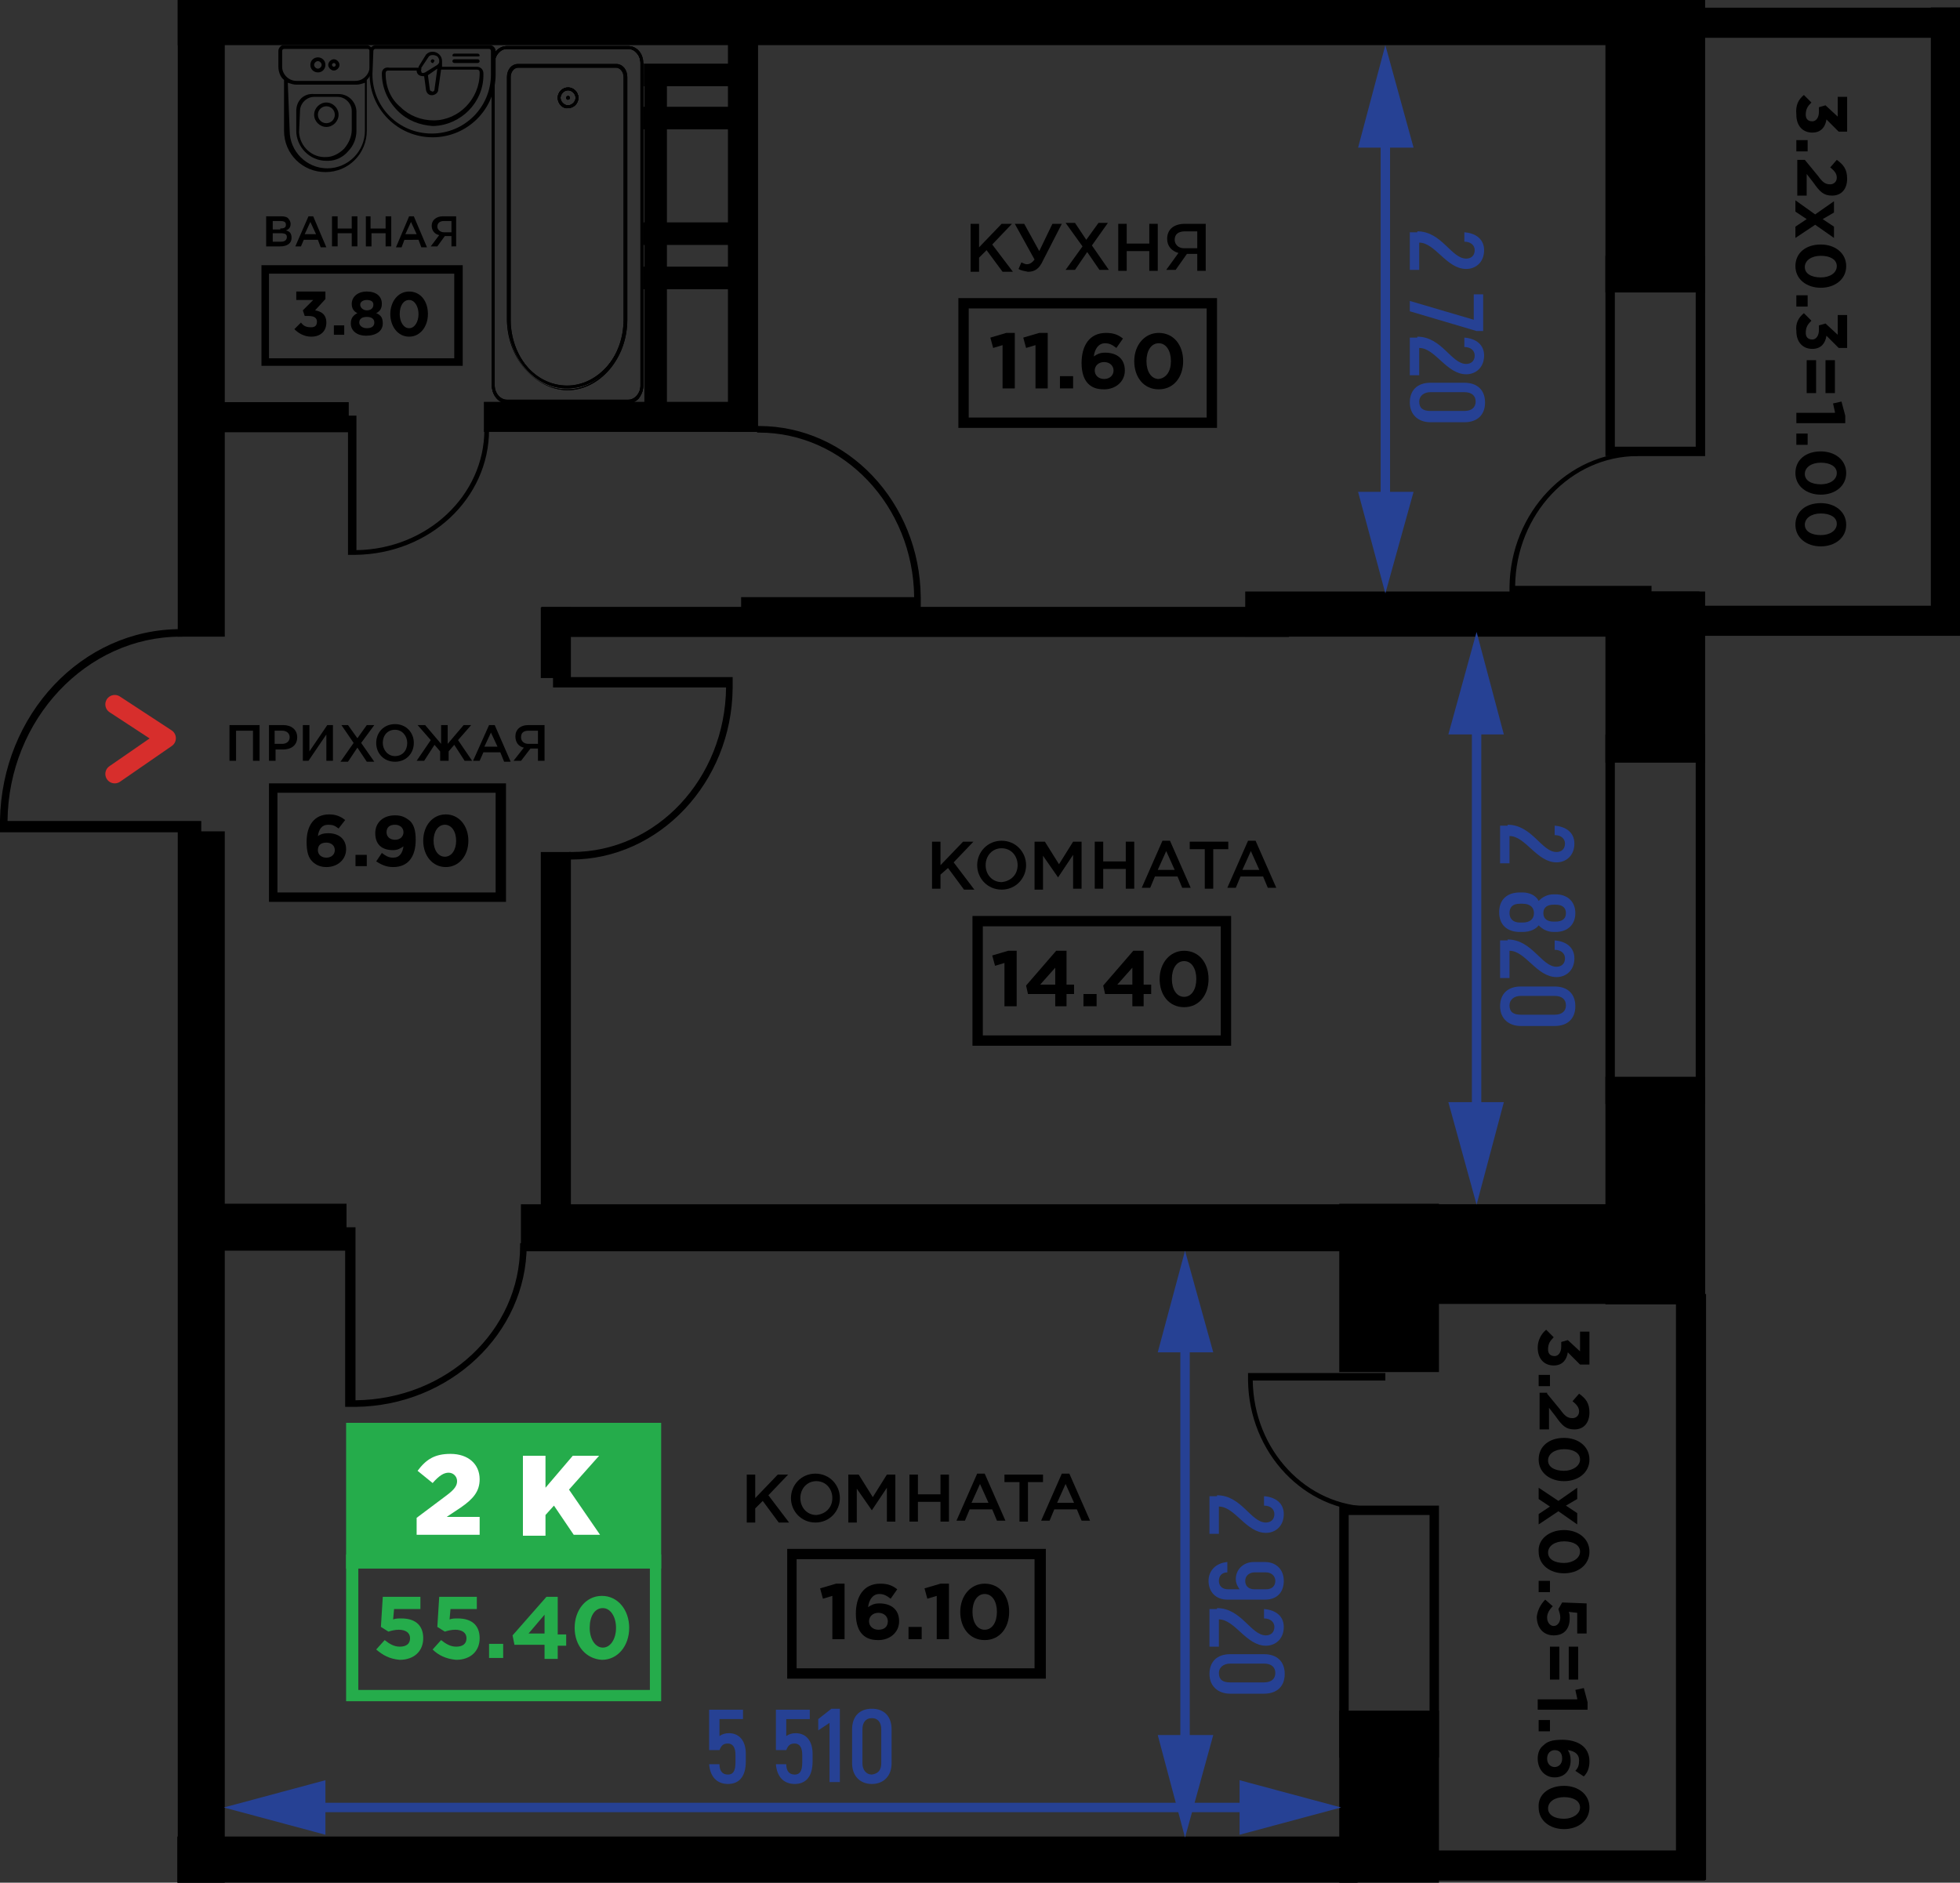 <?xml version="1.0" encoding="utf-8"?>
<!-- Generator: Adobe Illustrator 22.1.0, SVG Export Plug-In . SVG Version: 6.00 Build 0)  -->
<svg version="1.1" id="Слой_1" xmlns="http://www.w3.org/2000/svg" xmlns:xlink="http://www.w3.org/1999/xlink" x="0px" y="0px"
	 viewBox="0 0 208.4 200.2" style="enable-background:new 0 0 208.4 200.2;" xml:space="preserve">
<rect x="0" y="0" width="208.4" height="200.2" fill="#333333" stroke="none"/>
<style type="text/css">
	.st0{stroke:#000000;stroke-miterlimit:10;}
	.st1{fill:none;stroke:#000000;stroke-miterlimit:10;}
	.st2{fill:#25AC4B;}
	.st3{fill:#FFFFFF;}
	.st4{fill:none;stroke:#D72E2C;stroke-width:2;stroke-linecap:round;stroke-linejoin:round;stroke-miterlimit:10;}
	.st5{fill:none;stroke:#264194;stroke-miterlimit:10;}
	.st6{fill:#264194;}
</style>
<g>
	<rect x="142.9" y="182.4" class="st0" width="9.6" height="17.3"/>
	<rect x="142.9" y="128.5" class="st0" width="9.6" height="16.9"/>
	<rect x="171.2" y="115" class="st0" width="9.6" height="23.2"/>
	<rect x="171.2" y="63.4" class="st0" width="9.6" height="17.2"/>
	<rect x="132.9" y="63.4" class="st0" width="47.3" height="3.8"/>
	<rect x="19.4" y="0.5" class="st0" width="160.7" height="3.8"/>
	<rect x="171.2" y="0.5" class="st0" width="9.6" height="30.1"/>
	<rect x="171.2" y="78.6" class="st1" width="9.6" height="38.3"/>
	<rect x="171.2" y="27.7" class="st1" width="9.6" height="20.3"/>
	
		<rect x="157.1" y="114.4" transform="matrix(6.123234e-17 -1 1 6.123234e-17 28.573 295.253)" class="st0" width="9.6" height="37.8"/>
	<rect x="142.9" y="160.6" class="st1" width="9.6" height="25.8"/>
	<rect x="19.4" y="88.9" class="st0" width="4" height="110.8"/>
	<rect x="19.4" y="0.5" class="st0" width="4" height="66.7"/>
	
		<rect x="26.2" y="122.4" transform="matrix(-1.836970e-16 1 -1 -1.836970e-16 158.745 102.294)" class="st0" width="4" height="16.2"/>
	
		<rect x="97.9" y="86.5" transform="matrix(-1.836970e-16 1 -1 -1.836970e-16 230.385 30.655)" class="st0" width="4" height="88"/>
	
		<rect x="79.7" y="135.5" transform="matrix(-1.836970e-16 1 -1 -1.836970e-16 279.352 116.088)" class="st0" width="4" height="124.5"/>
	
		<rect x="165.1" y="183.7" transform="matrix(-1.836970e-16 1 -1 -1.836970e-16 364.49 32.167)" class="st0" width="2.2" height="29.4"/>
	<rect x="178.7" y="138.1" class="st0" width="2.2" height="61.3"/>
	<rect x="58" y="91.1" class="st0" width="2.2" height="39.4"/>
	<rect x="58" y="65.1" class="st0" width="2.2" height="6.5"/>
	
		<rect x="96.2" y="26.9" transform="matrix(6.123234e-17 -1 1 6.123234e-17 31.152 163.432)" class="st0" width="2.2" height="78.5"/>
	
		<rect x="65" y="30.3" transform="matrix(4.463280e-11 -1 1 4.463280e-11 21.648 110.428)" class="st0" width="2.2" height="28.1"/>
	<rect x="77.9" y="3.1" class="st0" width="2.2" height="42.3"/>
	
		<rect x="190.6" y="-13.8" transform="matrix(-3.200125e-11 1 -1 -3.200125e-11 194.124 -189.284)" class="st0" width="2.2" height="32.4"/>
	<rect x="205.8" y="1.3" class="st0" width="2.2" height="65.2"/>
	
		<rect x="190.6" y="49.8" transform="matrix(-3.200125e-11 1 -1 -3.200125e-11 257.719 -125.689)" class="st0" width="2.2" height="32.4"/>
	
		<rect x="27.1" y="36" transform="matrix(4.463280e-11 -1 1 4.463280e-11 -16.218 72.562)" class="st0" width="2.2" height="16.8"/>
	
		<rect x="73.4" y="2.8" transform="matrix(-4.421371e-11 1 -1 -4.421371e-11 82.056 -66.129)" class="st0" width="1.4" height="10.3"/>
	
		<rect x="73.4" y="7.4" transform="matrix(-4.421371e-11 1 -1 -4.421371e-11 86.639 -61.546)" class="st0" width="1.4" height="10.3"/>
	
		<rect x="73.4" y="19.7" transform="matrix(-4.547670e-11 1 -1 -4.547670e-11 98.931 -49.254)" class="st0" width="1.4" height="10.3"/>
	
		<rect x="73.4" y="24.4" transform="matrix(-4.547670e-11 1 -1 -4.547670e-11 103.639 -44.546)" class="st0" width="1.4" height="10.3"/>
	
		<rect x="68.9" y="8.4" transform="matrix(-1 -4.547663e-11 4.547663e-11 -1 139.312 51.885)" class="st0" width="1.4" height="35.1"/>
	<path d="M19.4,67.7h-0.2c-10,0-18.3,8.8-18.4,19.6h20.6v1.2H0l0-1.1l0-0.2h0C0.2,76,8.7,66.9,19.2,66.9h0.2V67.7z"/>
	<path d="M60.6,90.6h0.2c9,0,16.3-7.8,16.4-17.5H58.8V72h19.1V73l0,0.2h0c-0.1,10-7.8,18.2-17.2,18.2h-0.2V90.6z"/>
	<path d="M55.3,132.3v0.2c0,9-7.8,16.3-17.5,16.4v-18.4h-1.1v19.1h0.9l0.2,0v0c10-0.1,18.2-7.8,18.2-17.2v-0.2H55.3z"/>
	<path d="M80.5,46h0.2c9,0,16.4,7.8,16.5,17.5H78.8v1.1h19.1v-0.9l0-0.2h0c-0.1-10.1-7.8-18.2-17.2-18.2h-0.2V46z"/>
	<path d="M51.5,45.6v0.1c0,7-6.1,12.7-13.6,12.8V44.2h-0.9V59h0.7l0.1,0v0C45.7,58.9,52,53,52,45.7v-0.1H51.5z"/>
	<path d="M174.2,48.5h-0.1c-7.1,0-12.9,6.2-13,13.8h14.5v0.9h-15.1v-0.7l0-0.1h0c0.1-7.9,6.2-14.3,13.5-14.3h0.1V48.5z"/>
	<path d="M145.9,160.2h-0.1c-6.9,0-12.5-6-12.6-13.4h14.1v-0.8h-14.6v0.7l0,0.1h0c0.1,7.7,6,13.9,13.1,13.9h0.1V160.2z"/>
	<g>
		<path d="M164.4,141.4l0.8,0.8c-0.4,0.4-0.6,0.7-0.6,1.3c0,0.4,0.2,0.7,0.7,0.7c0.4,0,0.7-0.4,0.7-1v-0.5l0.7-0.2l1.3,1.2v-2.1h1
			v3.5H168l-1.3-1.3c-0.1,0.7-0.5,1.4-1.5,1.4c-1,0-1.7-0.7-1.7-1.9C163.5,142.5,163.9,141.8,164.4,141.4z"/>
		<path d="M164.8,146.2v1.2h-1.2v-1.2H164.8z"/>
		<path d="M164.5,148.2l1.4,1.7c0.5,0.7,0.8,0.9,1.3,0.9c0.4,0,0.7-0.3,0.7-0.7c0-0.4-0.2-0.7-0.7-1.1l0.7-0.8c0.7,0.5,1.1,1,1.1,2
			c0,1.1-0.6,1.8-1.6,1.8c-0.9,0-1.3-0.4-2-1.4l-0.7-0.9v2.3h-1v-3.9H164.5z"/>
		<path d="M166.3,152.9c1.5,0,2.7,0.9,2.7,2.3c0,1.4-1.2,2.3-2.7,2.3c-1.5,0-2.7-0.9-2.7-2.3S164.7,152.9,166.3,152.9z M166.3,156.4
			c0.9,0,1.7-0.5,1.7-1.2s-0.7-1.1-1.7-1.1c-1,0-1.7,0.5-1.7,1.2S165.3,156.4,166.3,156.4z"/>
		<path d="M165.7,159.6l2-1.4v1.2l-1.2,0.7l1.2,0.8v1.2l-2-1.4l-2.1,1.4V161l1.2-0.8l-1.2-0.8v-1.2L165.7,159.6z"/>
		<path d="M166.3,162.7c1.5,0,2.7,0.9,2.7,2.3c0,1.4-1.2,2.3-2.7,2.3c-1.5,0-2.7-0.9-2.7-2.3C163.5,163.7,164.7,162.7,166.3,162.7z
			 M166.3,166.2c0.9,0,1.7-0.5,1.7-1.2c0-0.7-0.7-1.1-1.7-1.1c-1,0-1.7,0.5-1.7,1.2S165.3,166.2,166.3,166.2z"/>
		<path d="M164.8,168.1v1.2h-1.2v-1.2H164.8z"/>
		<path d="M164.3,170.1l0.8,0.7c-0.4,0.4-0.6,0.8-0.6,1.2c0,0.5,0.3,0.9,0.7,0.9c0.4,0,0.7-0.4,0.7-0.9c0-0.3-0.1-0.6-0.2-0.9
			l0.4-0.7l2.6,0.1v3.2h-1v-2.2l-0.9-0.1c0.1,0.2,0.1,0.4,0.1,0.7c0,1-0.5,1.8-1.7,1.8c-1.1,0-1.8-0.8-1.8-2
			C163.5,171.2,163.8,170.6,164.3,170.1z"/>
		<path d="M165.8,175.1v3.5h-1v-3.5H165.8z M167.8,175.1v3.5h-1v-3.5H167.8z"/>
		<path d="M167.7,180.6l-0.2-0.9l0.9-0.2l0.4,1.5v0.8h-5.3v-1.1H167.7z"/>
		<path d="M164.8,182.9v1.2h-1.2v-1.2H164.8z"/>
		<path d="M164.1,185.6c0.4-0.4,0.9-0.6,2-0.6c1.6,0,2.9,0.7,2.9,2.3c0,0.7-0.2,1.2-0.6,1.6l-0.9-0.6c0.3-0.3,0.4-0.6,0.4-1.1
			c0-0.7-0.5-1-1.2-1.1c0.2,0.3,0.3,0.6,0.3,1.1c0,1-0.6,1.8-1.7,1.8c-1.1,0-1.8-0.9-1.8-2C163.5,186.4,163.7,185.9,164.1,185.6z
			 M165.3,187.9c0.4,0,0.8-0.3,0.8-0.9c0-0.6-0.3-0.9-0.8-0.9c-0.4,0-0.8,0.3-0.8,0.9S164.9,187.9,165.3,187.9z"/>
		<path d="M166.3,189.9c1.5,0,2.7,0.9,2.7,2.3c0,1.4-1.2,2.3-2.7,2.3c-1.5,0-2.7-0.9-2.7-2.3C163.5,190.8,164.7,189.9,166.3,189.9z
			 M166.3,193.4c0.9,0,1.7-0.5,1.7-1.2c0-0.7-0.7-1.1-1.7-1.1c-1,0-1.7,0.5-1.7,1.2S165.3,193.4,166.3,193.4z"/>
	</g>
	<g>
		<path d="M191.8,10.1l0.8,0.8c-0.4,0.4-0.6,0.7-0.6,1.3c0,0.4,0.2,0.7,0.7,0.7c0.4,0,0.7-0.4,0.7-1v-0.5l0.7-0.2l1.3,1.2v-2.1h1V14
			h-0.9l-1.3-1.3c-0.1,0.7-0.5,1.4-1.5,1.4c-1,0-1.7-0.7-1.7-1.9C190.9,11.2,191.2,10.6,191.8,10.1z"/>
		<path d="M192.2,14.9v1.2H191v-1.2H192.2z"/>
		<path d="M191.9,17l1.4,1.7c0.5,0.7,0.8,0.9,1.3,0.9c0.4,0,0.7-0.3,0.7-0.7c0-0.4-0.2-0.7-0.7-1.1l0.7-0.8c0.7,0.5,1.1,1,1.1,2
			c0,1.1-0.6,1.8-1.6,1.8c-0.9,0-1.3-0.4-2-1.4l-0.7-0.9v2.3h-1V17H191.9z"/>
		<path d="M193,22.8l2-1.4v1.2l-1.2,0.7l1.2,0.8v1.2l-2-1.4l-2.1,1.4v-1.2l1.2-0.8l-1.2-0.8v-1.2L193,22.8z"/>
		<path d="M193.6,26c1.5,0,2.7,0.9,2.7,2.3c0,1.4-1.2,2.3-2.7,2.3c-1.5,0-2.7-0.9-2.7-2.3C190.9,26.9,192,26,193.6,26z M193.6,29.5
			c1,0,1.7-0.5,1.7-1.2c0-0.7-0.7-1.1-1.7-1.1c-1,0-1.7,0.5-1.7,1.2S192.6,29.5,193.6,29.5z"/>
		<path d="M192.2,31.4v1.2H191v-1.2H192.2z"/>
		<path d="M191.8,33.3l0.8,0.8c-0.4,0.4-0.6,0.7-0.6,1.3c0,0.4,0.2,0.7,0.7,0.7c0.4,0,0.7-0.4,0.7-1v-0.5l0.7-0.2l1.3,1.2v-2.1h1
			v3.5h-0.9l-1.3-1.3c-0.1,0.7-0.5,1.4-1.5,1.4c-1,0-1.7-0.7-1.7-1.9C190.9,34.4,191.2,33.8,191.8,33.3z"/>
		<path d="M193.1,38.3v3.5h-1v-3.5H193.1z M195.1,38.3v3.5h-1v-3.5H195.1z"/>
		<path d="M195.1,43.8l-0.2-0.9l0.9-0.2l0.4,1.5v0.8H191v-1.1H195.1z"/>
		<path d="M192.2,46.1v1.2H191v-1.2H192.2z"/>
		<path d="M193.6,48c1.5,0,2.7,0.9,2.7,2.3c0,1.4-1.2,2.3-2.7,2.3c-1.5,0-2.7-0.9-2.7-2.3S192,48,193.6,48z M193.6,51.5
			c1,0,1.7-0.5,1.7-1.2s-0.7-1.1-1.7-1.1c-1,0-1.7,0.5-1.7,1.2S192.6,51.5,193.6,51.5z"/>
		<path d="M193.6,53.5c1.5,0,2.7,0.9,2.7,2.3c0,1.4-1.2,2.3-2.7,2.3c-1.5,0-2.7-0.9-2.7-2.3S192,53.5,193.6,53.5z M193.6,56.9
			c1,0,1.7-0.5,1.7-1.2s-0.7-1.1-1.7-1.1c-1,0-1.7,0.5-1.7,1.2S192.6,56.9,193.6,56.9z"/>
	</g>
	<g>
		<g>
			<path d="M99.1,89.5h0.9V92l2.4-2.5h1.1l-2.1,2.2l2.2,2.9h-1.1l-1.7-2.3L100,93v1.5h-0.9V89.5z"/>
			<path d="M103.9,92c0-1.4,1.1-2.6,2.6-2.6c1.5,0,2.6,1.2,2.6,2.6c0,1.4-1.1,2.6-2.6,2.6C105,94.6,103.9,93.4,103.9,92z M108.2,92
				c0-1-0.7-1.8-1.7-1.8c-1,0-1.7,0.8-1.7,1.8c0,1,0.7,1.8,1.7,1.8C107.5,93.7,108.2,93,108.2,92z"/>
			<path d="M110.2,89.5h0.9l1.5,2.4l1.5-2.4h0.9v5h-0.9v-3.6l-1.6,2.4h0l-1.6-2.3v3.6h-0.9V89.5z"/>
			<path d="M116.4,89.5h0.9v2.1h2.4v-2.1h0.9v5h-0.9v-2.1h-2.4v2.1h-0.9V89.5z"/>
			<path d="M123.6,89.4h0.8l2.2,5h-0.9l-0.5-1.2h-2.4l-0.5,1.2h-0.9L123.6,89.4z M124.9,92.5l-0.9-2l-0.9,2H124.9z"/>
			<path d="M128.1,90.3h-1.6v-0.8h4.1v0.8H129v4.2h-0.9V90.3z"/>
			<path d="M132.7,89.4h0.8l2.2,5h-0.9l-0.5-1.2h-2.4l-0.5,1.2h-0.9L132.7,89.4z M133.9,92.5l-0.9-2l-0.9,2H133.9z"/>
		</g>
		<g>
			<g>
				<path d="M106.8,102.4l-1,0.3l-0.3-1.1l1.7-0.5h0.9v5.9h-1.3V102.4z"/>
				<path d="M112.2,105.7h-2.9l-0.2-0.9l3.2-3.7h1.1v3.6h0.8v1h-0.8v1.3h-1.2V105.7z M112.2,104.7v-1.8l-1.6,1.8H112.2z"/>
				<path d="M115.2,105.7h1.4v1.3h-1.4V105.7z"/>
				<path d="M120.4,105.7h-2.9l-0.2-0.9l3.2-3.7h1.1v3.6h0.8v1h-0.8v1.3h-1.2V105.7z M120.4,104.7v-1.8l-1.6,1.8H120.4z"/>
				<path d="M123.3,104.1c0-1.7,1.1-3,2.6-3c1.6,0,2.6,1.3,2.6,3c0,1.7-1,3-2.6,3S123.3,105.8,123.3,104.1z M127.2,104.1
					c0-1.1-0.5-1.9-1.3-1.9c-0.8,0-1.3,0.8-1.3,1.9c0,1.1,0.5,1.9,1.3,1.9C126.7,106,127.2,105.2,127.2,104.1z"/>
			</g>
			<path d="M130.9,111.2h-27.5V97.4h27.5V111.2z M104.5,110.1h25.3V98.5h-25.3V110.1z"/>
		</g>
	</g>
	<g>
		<g>
			<path d="M103.2,23.8h0.9v2.5l2.4-2.5h1.1l-2.1,2.2l2.2,2.9h-1.1l-1.7-2.3l-0.8,0.8v1.5h-0.9V23.8z"/>
			<path d="M108.3,28.6l0.3-0.7c0.2,0.1,0.4,0.2,0.6,0.2s0.5-0.1,0.8-0.5l-2.1-3.8h1l1.6,2.9l1.4-2.9h1l-2,3.9
				c-0.4,0.9-0.9,1.2-1.6,1.2C108.9,28.8,108.6,28.8,108.3,28.6z"/>
			<path d="M115.1,26.2l-1.8-2.5h1l1.2,1.8l1.3-1.8h1l-1.7,2.4l1.8,2.6h-1l-1.3-1.9l-1.3,1.9h-1L115.1,26.2z"/>
			<path d="M118.9,23.8h0.9v2.1h2.4v-2.1h0.9v5h-0.9v-2.1h-2.4v2.1h-0.9V23.8z"/>
			<path d="M125.3,26.9c-0.7-0.2-1.2-0.7-1.2-1.5c0-1,0.7-1.6,1.9-1.6h2.2v5h-0.9V27h-1.1l-1.2,1.7h-1L125.3,26.9z M127.3,26.3v-1.7
				H126c-0.7,0-1.1,0.3-1.1,0.9c0,0.5,0.4,0.9,1,0.9H127.3z"/>
		</g>
		<g>
			<g>
				<path d="M106.6,36.7l-1,0.3l-0.3-1.1l1.7-0.5h0.9v5.9h-1.3V36.7z"/>
				<path d="M110.1,36.7l-1,0.3l-0.3-1.1l1.7-0.5h0.9v5.9h-1.3V36.7z"/>
				<path d="M112.7,40h1.4v1.3h-1.4V40z"/>
				<path d="M115.7,40.8c-0.4-0.4-0.7-1.1-0.7-2.2c0-1.8,0.8-3.2,2.6-3.2c0.8,0,1.3,0.2,1.8,0.6l-0.7,1c-0.4-0.3-0.7-0.5-1.2-0.5
					c-0.7,0-1.1,0.6-1.2,1.4c0.3-0.2,0.6-0.4,1.2-0.4c1.2,0,2.1,0.6,2.1,1.9c0,1.2-1,2-2.2,2C116.6,41.4,116.1,41.2,115.7,40.8z
					 M118.4,39.4c0-0.5-0.4-0.9-1-0.9c-0.6,0-1,0.4-1,0.9c0,0.5,0.4,0.9,1,0.9S118.4,39.9,118.4,39.4z"/>
				<path d="M120.6,38.4c0-1.7,1.1-3,2.6-3c1.6,0,2.6,1.3,2.6,3c0,1.7-1,3-2.6,3S120.6,40.1,120.6,38.4z M124.5,38.4
					c0-1.1-0.5-1.9-1.3-1.9c-0.8,0-1.3,0.8-1.3,1.9c0,1.1,0.5,1.9,1.3,1.9C124,40.2,124.5,39.5,124.5,38.4z"/>
			</g>
			<path d="M129.4,45.5h-27.5V31.7h27.5V45.5z M103,44.4h25.3V32.8H103V44.4z"/>
		</g>
	</g>
	<g>
		<g>
			<path d="M79.4,156.8h0.9v2.5l2.4-2.5h1.1l-2.1,2.2l2.2,2.9h-1.1l-1.7-2.3l-0.8,0.8v1.5h-0.9V156.8z"/>
			<path d="M84.1,159.3c0-1.4,1.1-2.6,2.6-2.6c1.5,0,2.6,1.2,2.6,2.6c0,1.4-1.1,2.6-2.6,2.6C85.2,161.9,84.1,160.7,84.1,159.3z
				 M88.5,159.3c0-1-0.7-1.8-1.7-1.8c-1,0-1.7,0.8-1.7,1.8c0,1,0.7,1.8,1.7,1.8C87.8,161,88.5,160.3,88.5,159.3z"/>
			<path d="M90.4,156.8h0.9l1.5,2.4l1.5-2.4h0.9v5h-0.9v-3.6l-1.6,2.4h0l-1.6-2.3v3.6h-0.9V156.8z"/>
			<path d="M96.7,156.8h0.9v2.1h2.4v-2.1h0.9v5h-0.9v-2.1h-2.4v2.1h-0.9V156.8z"/>
			<path d="M103.9,156.7h0.8l2.2,5H106l-0.5-1.2h-2.4l-0.5,1.2h-0.9L103.9,156.7z M105.1,159.8l-0.9-2l-0.9,2H105.1z"/>
			<path d="M108.4,157.6h-1.6v-0.8h4.1v0.8h-1.6v4.2h-0.9V157.6z"/>
			<path d="M112.9,156.7h0.8l2.2,5H115l-0.5-1.2h-2.4l-0.5,1.2h-0.9L112.9,156.7z M114.2,159.8l-0.9-2l-0.9,2H114.2z"/>
		</g>
		<g>
			<g>
				<path d="M88.5,169.7l-1,0.3l-0.3-1.1l1.7-0.5h0.9v5.9h-1.3V169.7z"/>
				<path d="M91.7,173.8c-0.4-0.4-0.7-1.1-0.7-2.2c0-1.8,0.8-3.2,2.6-3.2c0.8,0,1.3,0.2,1.8,0.6l-0.7,1c-0.4-0.3-0.7-0.5-1.2-0.5
					c-0.7,0-1.1,0.6-1.2,1.4c0.3-0.2,0.6-0.4,1.2-0.4c1.2,0,2.1,0.6,2.1,1.9c0,1.2-1,2-2.2,2C92.6,174.4,92.1,174.2,91.7,173.8z
					 M94.4,172.4c0-0.5-0.4-0.9-1-0.9c-0.6,0-1,0.4-1,0.9c0,0.5,0.4,0.9,1,0.9S94.4,173,94.4,172.4z"/>
				<path d="M96.6,173H98v1.3h-1.4V173z"/>
				<path d="M99.6,169.7l-1,0.3l-0.3-1.1l1.7-0.5h0.9v5.9h-1.3V169.7z"/>
				<path d="M102.1,171.4c0-1.7,1.1-3,2.6-3c1.6,0,2.6,1.3,2.6,3c0,1.7-1,3-2.6,3S102.1,173.1,102.1,171.4z M106,171.4
					c0-1.1-0.5-1.9-1.3-1.9c-0.8,0-1.3,0.8-1.3,1.9c0,1.1,0.5,1.9,1.3,1.9C105.5,173.3,106,172.5,106,171.4z"/>
			</g>
			<path d="M111.1,178.5H83.7v-13.8h27.5V178.5z M84.7,177.4h25.3v-11.6H84.7V177.4z"/>
		</g>
		<g>
			<path class="st2" d="M40,175.4l0.9-1c0.5,0.4,1,0.7,1.6,0.7c0.7,0,1.1-0.3,1.1-0.9c0-0.6-0.5-0.9-1.2-0.9c-0.4,0-0.8,0.1-1.1,0.2
				l-0.8-0.5l0.2-3.2h4v1.3h-2.8l-0.1,1.1c0.3-0.1,0.5-0.1,0.9-0.1c1.3,0,2.3,0.6,2.3,2.1c0,1.4-1,2.3-2.5,2.3
				C41.4,176.4,40.7,176,40,175.4z"/>
			<path class="st2" d="M46,175.4l0.9-1c0.5,0.4,1,0.7,1.6,0.7c0.7,0,1.1-0.3,1.1-0.9c0-0.6-0.5-0.9-1.2-0.9c-0.4,0-0.8,0.1-1.1,0.2
				l-0.8-0.5l0.2-3.2h4v1.3h-2.8l-0.1,1.1c0.3-0.1,0.5-0.1,0.9-0.1c1.3,0,2.3,0.6,2.3,2.1c0,1.4-1,2.3-2.5,2.3
				C47.4,176.4,46.6,176,46,175.4z"/>
			<path class="st2" d="M52,174.8h1.5v1.5H52V174.8z"/>
			<path class="st2" d="M57.9,174.9h-3.2l-0.2-1l3.6-4.1h1.2v4h0.9v1.2h-0.9v1.4h-1.4V174.9z M57.9,173.7v-2l-1.7,2H57.9z"/>
			<path class="st2" d="M61.1,173.1c0-1.9,1.2-3.4,2.9-3.4c1.7,0,2.9,1.5,2.9,3.4c0,1.9-1.2,3.4-2.9,3.4
				C62.3,176.4,61.1,175,61.1,173.1z M65.5,173.1c0-1.2-0.6-2.1-1.4-2.1c-0.9,0-1.4,0.9-1.4,2.1c0,1.2,0.6,2.1,1.4,2.1
				S65.5,174.3,65.5,173.1z"/>
		</g>
		<path class="st2" d="M70.3,180.9H36.8v-15.6h33.5V180.9z M38.1,179.7h31v-13h-31V179.7z"/>
		<g>
			<rect x="37.4" y="151.9" class="st2" width="32.3" height="14.3"/>
			<path class="st2" d="M70.3,166.8H36.8v-15.5h33.5V166.8z M38.1,165.6h31v-13h-31V165.6z"/>
		</g>
		<g>
			<path class="st3" d="M44.3,161.4l3.2-2.4c0.8-0.6,1.1-1,1.1-1.5c0-0.5-0.4-0.9-0.9-0.9s-1,0.3-1.7,1.1l-1.6-1.3
				c0.9-1.2,1.8-1.8,3.5-1.8c1.9,0,3.1,1.1,3.1,2.7c0,1.3-0.7,2.1-2,3l-1.5,1h3.5v1.9h-6.7V161.4z"/>
			<path class="st3" d="M55.6,154.8H58v3.4l2.9-3.4h2.8l-3.2,3.6l3.3,4.8H61l-2.1-3.1l-0.9,1v2.2h-2.4V154.8z"/>
		</g>
	</g>
	<g>
		<path d="M30,5.4c0-0.1,0.1-0.2,0.2-0.2l8.9,0c0.1,0,0.2,0.1,0.2,0.2l0,1.7c0,0.8-0.7,1.5-1.5,1.5l-6.3,0c-0.8,0-1.5-0.7-1.5-1.5
			L30,5.4z M30.6,8.8C30.9,8.9,31.2,9,31.5,9l6.4,0c0.3,0,0.6-0.1,0.9-0.2l0,5.1c0,2.2-1.8,4-4,4c-2.2,0-4-1.8-4-4L30.6,8.8z
			 M29.6,5.4l0,1.7c0,0.5,0.2,1.1,0.6,1.4c0,0,0,0,0,0.1l0,5.3c0,2.5,2,4.4,4.4,4.4c2.5,0,4.4-2,4.4-4.4l0-5.3c0,0,0,0,0-0.1
			c0.4-0.4,0.6-0.9,0.6-1.4l0-1.7c0-0.3-0.3-0.6-0.6-0.6l-8.9,0C29.9,4.8,29.6,5.1,29.6,5.4C29.6,5.4,29.6,5.4,29.6,5.4"/>
		<path d="M31.9,11.8c0-0.8,0.7-1.5,1.5-1.5l2.5,0c0.8,0,1.5,0.7,1.5,1.5l0,2c0,0.7-0.3,1.4-0.8,2c-0.5,0.5-1.2,0.9-1.9,0.9
			c-1.5,0.1-2.8-1.1-2.9-2.6c0,0,0-0.1,0-0.1L31.9,11.8z M31.5,11.8l0,2.1c0,1.7,1.4,3.2,3.2,3.2c0.1,0,0.1,0,0.2,0
			c0.8,0,1.6-0.4,2.1-1c0.6-0.6,0.9-1.4,0.9-2.2l0-2c0-1-0.8-1.9-1.9-1.9l-2.6,0C32.3,9.9,31.5,10.7,31.5,11.8L31.5,11.8L31.5,11.8z
			"/>
		<path d="M33.8,12.2c0-0.5,0.4-0.9,0.9-0.9c0.5,0,0.9,0.4,0.9,0.9c0,0.5-0.4,0.9-0.9,0.9C34.2,13.1,33.8,12.7,33.8,12.2 M33.4,12.2
			c0,0.7,0.6,1.3,1.3,1.3s1.3-0.6,1.3-1.3c0-0.7-0.6-1.3-1.3-1.3C34,10.9,33.4,11.5,33.4,12.2"/>
		<path d="M35.3,6.9c0-0.1,0.1-0.2,0.2-0.2c0.1,0,0.2,0.1,0.2,0.2c0,0.1-0.1,0.2-0.2,0.2C35.4,7.1,35.3,7,35.3,6.9 M34.9,6.9
			c0,0.3,0.3,0.6,0.6,0.6c0.3,0,0.6-0.3,0.6-0.6c0-0.3-0.3-0.6-0.6-0.6C35.2,6.3,34.9,6.6,34.9,6.9"/>
		<path d="M33.4,6.9c0-0.2,0.2-0.4,0.4-0.4c0.2,0,0.4,0.2,0.4,0.4c0,0.2-0.2,0.4-0.4,0.4C33.6,7.3,33.4,7.1,33.4,6.9 M33,6.9
			c0,0.5,0.4,0.8,0.8,0.8c0.5,0,0.8-0.4,0.8-0.8c0-0.5-0.4-0.8-0.8-0.8C33.4,6.1,33,6.4,33,6.9"/>
	</g>
	<g>
		<path d="M39.7,5.4c0-0.1,0.1-0.2,0.2-0.2H52c0.1,0,0.2,0.1,0.2,0.2v2.5c0,3.5-2.8,6.3-6.3,6.3c-3.5,0-6.3-2.8-6.3-6.3L39.7,5.4z
			 M39.3,5.4v2.5c0,3.7,3,6.7,6.7,6.7c3.7,0,6.7-3,6.7-6.7V5.4c0-0.3-0.3-0.6-0.6-0.6H40C39.6,4.8,39.3,5.1,39.3,5.4"/>
		<path d="M41,7.8c0-0.2,0.1-0.3,0.3-0.3c0,0,0,0,0,0h3c0,0.4,0.3,0.6,0.7,0.6c0,0,0.1,0,0.1,0l0.2,1.5c0.1,0.4,0.4,0.6,0.8,0.5
			c0.3-0.1,0.5-0.3,0.5-0.6l0.3-2.1h3.8c0.2,0,0.3,0.1,0.3,0.3v0.1c0,2.7-2.2,5-4.9,5c-1.3,0-2.6-0.5-3.5-1.4
			C41.5,10.5,41,9.2,41,7.8 M46.5,7.3l-0.3,2.2c0,0.2-0.2,0.3-0.3,0.2c-0.1,0-0.2-0.1-0.2-0.2L45.5,8L46.5,7.3z M46.5,6
			c0.1,0.1,0.2,0.3,0.2,0.4l0,0.2c0,0.1-0.1,0.2-0.2,0.3l-1.3,0.8c-0.2,0.1-0.4,0.1-0.4-0.1c0-0.1-0.1-0.1,0-0.2c0,0,0,0,0-0.1
			c0,0,0,0,0-0.1L45.6,6C45.8,5.8,46.2,5.8,46.5,6L46.5,6z M40.6,7.8c0,1.5,0.6,2.9,1.7,4c1,1,2.3,1.5,3.7,1.6h0.1
			c2.9-0.1,5.3-2.5,5.3-5.4V7.8c0-0.4-0.3-0.7-0.7-0.7H47l0-0.4c0-0.1,0-0.1,0-0.2v0c0-0.6-0.5-1-1-1c-0.3,0-0.5,0.1-0.7,0.3
			c0,0,0,0,0,0l-0.8,1.3l0,0.1h-3.1C40.9,7.1,40.6,7.4,40.6,7.8"/>
		<path d="M46.1,6.6c0,0,0.1-0.1,0.1-0.1c0-0.1-0.1-0.2-0.2-0.2c-0.1,0-0.2,0.1-0.2,0.2s0.1,0.2,0.2,0.2C46.1,6.7,46.1,6.7,46.1,6.6
			"/>
		<path d="M51,5.9c0-0.1-0.1-0.2-0.2-0.2h-2.5c-0.1,0-0.2,0.1-0.2,0.2C48.1,6,48.2,6,48.3,6h2.5C50.9,6,51,6,51,5.9"/>
		<path d="M51,6.5c0-0.1-0.1-0.2-0.2-0.2h-2.5c-0.1,0-0.2,0.1-0.2,0.2c0,0.1,0.1,0.2,0.2,0.2h2.5C50.9,6.7,51,6.6,51,6.5"/>
	</g>
	<g>
		<g>
			<path d="M52.6,41c0,0.8,0.6,1.5,1.3,1.5h12.9c0.7,0,1.3-0.7,1.3-1.5V6.7c0-0.8-0.6-1.5-1.3-1.5H53.9c-0.7,0-1.3,0.7-1.3,1.5
				L52.6,41z M66.8,42.8H53.9c-0.9,0-1.6-0.8-1.6-1.8V6.7c0-1,0.7-1.8,1.6-1.8h12.9c0.9,0,1.6,0.8,1.6,1.8V41
				C68.4,42,67.7,42.8,66.8,42.8"/>
			<path d="M52.3,41V6.7c0-1,0.7-1.8,1.6-1.8h12.9c0.9,0,1.6,0.8,1.6,1.8V41c0,0,0,0,0,0c0,0.5-0.2,1-0.5,1.4
				c-0.3,0.3-0.7,0.5-1.1,0.5H53.9C53,42.9,52.3,42,52.3,41z M68.4,6.7c0-1-0.7-1.7-1.5-1.7H53.9c-0.8,0-1.5,0.8-1.5,1.7V41
				c0,1,0.7,1.7,1.5,1.7h12.9c0.4,0,0.7-0.2,1-0.4c0.3-0.3,0.5-0.8,0.5-1.3c0,0,0,0,0,0V6.7z M52.6,41l0-34.4c0-0.9,0.6-1.6,1.4-1.6
				h12.9c0.8,0,1.4,0.7,1.4,1.6V41c0,0.9-0.6,1.6-1.4,1.6H53.9C53.2,42.6,52.6,41.9,52.6,41z M68.1,6.7c0-0.8-0.6-1.5-1.3-1.5H53.9
				c-0.7,0-1.3,0.7-1.3,1.5l0,34.4c0,0.8,0.6,1.5,1.3,1.5h12.9c0.7,0,1.3-0.7,1.3-1.5V6.7z"/>
		</g>
		<g>
			<path d="M52.6,41c0,0.8,0.6,1.5,1.3,1.5h12.9c0.7,0,1.3-0.7,1.3-1.5V6.7c0-0.8-0.6-1.5-1.3-1.5H53.9c-0.7,0-1.3,0.7-1.3,1.5
				L52.6,41z M66.8,42.8H53.9c-0.9,0-1.6-0.8-1.6-1.8V6.7c0-1,0.7-1.8,1.6-1.8h12.9c0.9,0,1.6,0.8,1.6,1.8V41
				C68.4,42,67.7,42.8,66.8,42.8z"/>
			<path d="M52.3,41V6.7c0-1,0.7-1.8,1.6-1.8h12.9c0.9,0,1.6,0.8,1.6,1.8V41c0,0,0,0,0,0c0,0.5-0.2,1-0.5,1.4
				c-0.3,0.3-0.7,0.5-1.1,0.5H53.9C53,42.9,52.3,42,52.3,41z M68.4,6.7c0-1-0.7-1.7-1.5-1.7H53.9c-0.8,0-1.5,0.8-1.5,1.7V41
				c0,1,0.7,1.7,1.5,1.7h12.9c0.4,0,0.7-0.2,1-0.4c0.3-0.3,0.5-0.8,0.5-1.3c0,0,0,0,0,0V6.7z M52.6,41l0-34.4c0-0.9,0.6-1.6,1.4-1.6
				h12.9c0.8,0,1.4,0.7,1.4,1.6V41c0,0.9-0.6,1.6-1.4,1.6H53.9C53.2,42.6,52.6,41.9,52.6,41z M68.1,6.7c0-0.8-0.6-1.5-1.3-1.5H53.9
				c-0.7,0-1.3,0.7-1.3,1.5l0,34.4c0,0.8,0.6,1.5,1.3,1.5h12.9c0.7,0,1.3-0.7,1.3-1.5V6.7z"/>
		</g>
		<g>
			<path d="M54.2,33.9c0,3.9,2.7,7.1,6.1,7.1c3.3,0,6.1-3.2,6.1-7.1V8.2c0-0.6-0.4-1.1-0.9-1.1H55.1c-0.5,0-0.9,0.5-0.9,1.1V33.9z
				 M60.3,41.3c-3.5,0-6.3-3.3-6.3-7.4V8.2c0-0.7,0.5-1.3,1.1-1.3h10.4c0.6,0,1.1,0.6,1.1,1.3v25.8C66.6,38,63.8,41.3,60.3,41.3"/>
			<path d="M53.9,33.9V8.2c0-0.8,0.5-1.4,1.2-1.4h10.4c0.7,0,1.2,0.6,1.2,1.4v25.8c0,0,0,0,0,0c0,2-0.7,3.9-1.9,5.3
				c-1.2,1.4-2.8,2.2-4.5,2.2C56.8,41.4,53.9,38,53.9,33.9z M66.6,8.2c0-0.7-0.5-1.3-1.1-1.3H55.1c-0.6,0-1.1,0.6-1.1,1.3v25.8
				c0,4.1,2.8,7.4,6.3,7.4c1.7,0,3.2-0.8,4.4-2.2c1.2-1.4,1.8-3.2,1.8-5.2c0,0,0,0,0,0V8.2z M54.2,33.9V8.2c0-0.6,0.4-1.1,0.9-1.1
				h10.4c0.5,0,0.9,0.5,0.9,1.1v25.8c0,4-2.7,7.2-6.1,7.2C56.9,41.1,54.2,37.9,54.2,33.9z M66.3,8.2c0-0.6-0.4-1-0.8-1H55.1
				c-0.5,0-0.8,0.5-0.8,1v25.8c0,3.9,2.7,7.1,6,7.1s6-3.2,6-7.1V8.2z"/>
		</g>
		<g>
			<path d="M54.2,33.9c0,3.9,2.7,7.1,6.1,7.1c3.3,0,6.1-3.2,6.1-7.1V8.2c0-0.6-0.4-1.1-0.9-1.1H55.1c-0.5,0-0.9,0.5-0.9,1.1V33.9z
				 M60.3,41.3c-3.5,0-6.3-3.3-6.3-7.4V8.2c0-0.7,0.5-1.3,1.1-1.3h10.4c0.6,0,1.1,0.6,1.1,1.3v25.8C66.6,38,63.8,41.3,60.3,41.3z"/>
			<path d="M53.9,33.9V8.2c0-0.8,0.5-1.4,1.2-1.4h10.4c0.7,0,1.2,0.6,1.2,1.4v25.8c0,0,0,0,0,0c0,2-0.7,3.9-1.9,5.3
				c-1.2,1.4-2.8,2.2-4.5,2.2C56.8,41.4,53.9,38,53.9,33.9z M66.6,8.2c0-0.7-0.5-1.3-1.1-1.3H55.1c-0.6,0-1.1,0.6-1.1,1.3v25.8
				c0,4.1,2.8,7.4,6.3,7.4c1.7,0,3.2-0.8,4.4-2.2c1.2-1.4,1.8-3.2,1.8-5.2c0,0,0,0,0,0V8.2z M54.2,33.9V8.2c0-0.6,0.4-1.1,0.9-1.1
				h10.4c0.5,0,0.9,0.5,0.9,1.1v25.8c0,4-2.7,7.2-6.1,7.2C56.9,41.1,54.2,37.9,54.2,33.9z M66.3,8.2c0-0.6-0.4-1-0.8-1H55.1
				c-0.5,0-0.8,0.5-0.8,1v25.8c0,3.9,2.7,7.1,6,7.1s6-3.2,6-7.1V8.2z"/>
		</g>
		<g>
			<path d="M60.4,10.5C60.4,10.5,60.5,10.5,60.4,10.5c0.1-0.2,0.1-0.2,0-0.2C60.3,10.3,60.3,10.4,60.4,10.5
				C60.3,10.5,60.3,10.5,60.4,10.5 M60.4,10.6c-0.1,0-0.2-0.1-0.2-0.2c0-0.1,0.1-0.2,0.2-0.2c0.1,0,0.2,0.1,0.2,0.2
				C60.6,10.5,60.5,10.6,60.4,10.6L60.4,10.6z M60.4,11.2c0.5,0,0.8-0.4,0.8-0.8c0-0.5-0.4-0.8-0.8-0.8c-0.5,0-0.8,0.4-0.8,0.8
				C59.6,10.9,59.9,11.2,60.4,11.2 M60.4,11.5c-0.6,0-1.1-0.5-1.1-1.1c0-0.6,0.5-1.1,1.1-1.1s1.1,0.5,1.1,1.1
				C61.5,11,61,11.5,60.4,11.5"/>
			<path d="M59.3,10.4c0-0.6,0.5-1.1,1.1-1.1s1.1,0.5,1.1,1.1c0,0.6-0.5,1.1-1.1,1.1l0,0C59.8,11.6,59.3,11,59.3,10.4z M61.4,10.4
				c0-0.6-0.5-1-1-1s-1,0.5-1,1c0,0.6,0.5,1,1,1C61,11.5,61.4,11,61.4,10.4z M59.5,10.4c0-0.5,0.4-0.9,0.9-0.9
				c0.5,0,0.9,0.4,0.9,0.9c0,0.5-0.4,0.9-0.9,0.9C59.9,11.3,59.5,10.9,59.5,10.4z M61.2,10.4c0-0.4-0.4-0.8-0.8-0.8
				c-0.4,0-0.8,0.4-0.8,0.8c0,0.4,0.4,0.8,0.8,0.8C60.8,11.2,61.2,10.8,61.2,10.4z M60.2,10.4c0-0.1,0.1-0.2,0.2-0.2
				c0.1,0,0.2,0.1,0.2,0.2c0,0.1-0.1,0.2-0.2,0.2h-0.1v0C60.3,10.6,60.2,10.5,60.2,10.4z M60.4,10.4C60.4,10.4,60.4,10.4,60.4,10.4
				C60.4,10.4,60.3,10.4,60.4,10.4C60.3,10.4,60.4,10.5,60.4,10.4C60.4,10.5,60.4,10.4,60.4,10.4z"/>
		</g>
		<g>
			<path d="M60.4,10.5C60.4,10.5,60.5,10.5,60.4,10.5c0.1-0.2,0.1-0.2,0-0.2C60.3,10.3,60.3,10.4,60.4,10.5
				C60.3,10.5,60.3,10.5,60.4,10.5z M60.4,10.6c-0.1,0-0.2-0.1-0.2-0.2c0-0.1,0.1-0.2,0.2-0.2c0.1,0,0.2,0.1,0.2,0.2
				C60.6,10.5,60.5,10.6,60.4,10.6L60.4,10.6z M60.4,11.2c0.5,0,0.8-0.4,0.8-0.8c0-0.5-0.4-0.8-0.8-0.8c-0.5,0-0.8,0.4-0.8,0.8
				C59.6,10.9,59.9,11.2,60.4,11.2z M60.4,11.5c-0.6,0-1.1-0.5-1.1-1.1c0-0.6,0.5-1.1,1.1-1.1s1.1,0.5,1.1,1.1
				C61.5,11,61,11.5,60.4,11.5z"/>
			<path d="M59.3,10.4c0-0.6,0.5-1.1,1.1-1.1s1.1,0.5,1.1,1.1c0,0.6-0.5,1.1-1.1,1.1l0,0C59.8,11.6,59.3,11,59.3,10.4z M61.4,10.4
				c0-0.6-0.5-1-1-1s-1,0.5-1,1c0,0.6,0.5,1,1,1C61,11.5,61.4,11,61.4,10.4z M59.5,10.4c0-0.5,0.4-0.9,0.9-0.9
				c0.5,0,0.9,0.4,0.9,0.9c0,0.5-0.4,0.9-0.9,0.9C59.9,11.3,59.5,10.9,59.5,10.4z M61.2,10.4c0-0.4-0.4-0.8-0.8-0.8
				c-0.4,0-0.8,0.4-0.8,0.8c0,0.4,0.4,0.8,0.8,0.8C60.8,11.2,61.2,10.8,61.2,10.4z M60.2,10.4c0-0.1,0.1-0.2,0.2-0.2
				c0.1,0,0.2,0.1,0.2,0.2c0,0.1-0.1,0.2-0.2,0.2h-0.1v0C60.3,10.6,60.2,10.5,60.2,10.4z M60.4,10.4C60.4,10.4,60.4,10.4,60.4,10.4
				C60.4,10.4,60.3,10.4,60.4,10.4C60.3,10.4,60.4,10.5,60.4,10.4C60.4,10.5,60.4,10.4,60.4,10.4z"/>
		</g>
	</g>
	<g>
		<path d="M28.4,23h1.5c0.4,0,0.7,0.1,0.8,0.3c0.1,0.1,0.2,0.3,0.2,0.5c0,0.4-0.2,0.6-0.5,0.7c0.4,0.1,0.6,0.3,0.6,0.8
			c0,0.6-0.5,0.9-1.2,0.9h-1.5V23z M29.8,24.3c0.4,0,0.6-0.1,0.6-0.4c0-0.3-0.2-0.4-0.6-0.4H29v0.9H29.8z M29.9,25.7
			c0.4,0,0.6-0.2,0.6-0.5c0-0.3-0.2-0.4-0.7-0.4H29v0.9H29.9z"/>
		<path d="M32.8,23h0.5l1.4,3.3h-0.6l-0.3-0.8h-1.5L32,26.2h-0.6L32.8,23z M33.6,24.9l-0.6-1.3l-0.6,1.3H33.6z"/>
		<path d="M35.3,23h0.6v1.3h1.5V23H38v3.2h-0.6v-1.4h-1.5v1.4h-0.6V23z"/>
		<path d="M38.8,23h0.6v1.3H41V23h0.6v3.2H41v-1.4h-1.5v1.4h-0.6V23z"/>
		<path d="M43.5,23H44l1.4,3.3h-0.6l-0.3-0.8H43l-0.3,0.8h-0.6L43.5,23z M44.3,24.9l-0.6-1.3l-0.6,1.3H44.3z"/>
		<path d="M46.7,25c-0.5-0.1-0.8-0.5-0.8-1c0-0.6,0.5-1,1.2-1h1.4v3.2H48v-1.1h-0.7l-0.8,1.1h-0.7L46.7,25z M48,24.6v-1.1h-0.8
			c-0.4,0-0.7,0.2-0.7,0.6c0,0.3,0.3,0.6,0.7,0.6H48z"/>
	</g>
	<g>
		<g>
			<path d="M31.3,35l0.7-0.7c0.3,0.4,0.6,0.5,1.1,0.5c0.4,0,0.6-0.2,0.6-0.6c0-0.4-0.3-0.6-0.9-0.6h-0.4l-0.2-0.6l1.1-1.1h-1.8v-0.9
				h3.1v0.8L33.5,33c0.6,0.1,1.2,0.4,1.2,1.3c0,0.9-0.6,1.5-1.6,1.5C32.3,35.8,31.7,35.4,31.3,35z"/>
			<path d="M35.5,34.6h1.1v1h-1.1V34.6z"/>
			<path d="M37.3,34.4c0-0.6,0.3-0.9,0.7-1.1c-0.4-0.2-0.6-0.5-0.6-1c0-0.7,0.6-1.3,1.6-1.3s1.6,0.5,1.6,1.3c0,0.5-0.2,0.8-0.6,1
				c0.5,0.2,0.7,0.5,0.7,1.1c0,0.8-0.7,1.3-1.8,1.3C38,35.7,37.3,35.2,37.3,34.4z M39.8,34.3c0-0.4-0.3-0.6-0.8-0.6
				s-0.8,0.2-0.8,0.6c0,0.3,0.3,0.6,0.8,0.6S39.8,34.7,39.8,34.3z M39.7,32.4c0-0.3-0.2-0.5-0.7-0.5c-0.4,0-0.7,0.2-0.7,0.5
				c0,0.3,0.3,0.6,0.7,0.6S39.7,32.8,39.7,32.4z"/>
			<path d="M41.5,33.4c0-1.3,0.8-2.4,2-2.4c1.2,0,2,1,2,2.4c0,1.3-0.8,2.4-2,2.4S41.5,34.7,41.5,33.4z M44.5,33.4
				c0-0.8-0.4-1.5-1-1.5c-0.6,0-1,0.6-1,1.5c0,0.8,0.4,1.5,1,1.5S44.5,34.2,44.5,33.4z"/>
		</g>
		<path d="M49.2,38.9H27.8V28.2h21.4V38.9z M28.6,38.1h19.7v-9H28.6V38.1z"/>
	</g>
	<polyline class="st4" points="12.2,82.3 17.7,78.5 12.2,74.9 	"/>
	<g>
		<path d="M24.5,77.1h3.1v3.8h-0.7v-3.2h-1.8v3.2h-0.7V77.1z"/>
		<path d="M28.6,77.1h1.5c0.9,0,1.5,0.5,1.5,1.3c0,0.9-0.7,1.3-1.5,1.3h-0.8v1.2h-0.7V77.1z M30,79.1c0.5,0,0.8-0.3,0.8-0.7
			c0-0.4-0.3-0.7-0.8-0.7h-0.8v1.4H30z"/>
		<path d="M32.2,77.1h0.7v2.8l1.9-2.8h0.6v3.8h-0.7v-2.8l-1.9,2.8h-0.6V77.1z"/>
		<path d="M37.6,79l-1.3-1.9H37l1,1.4l1-1.4h0.8L38.4,79l1.4,2H39l-1-1.5l-1,1.5h-0.8L37.6,79z"/>
		<path d="M40,79c0-1.1,0.8-2,2-2s2,0.9,2,2c0,1.1-0.8,2-2,2S40,80.1,40,79z M43.3,79c0-0.7-0.5-1.4-1.3-1.4c-0.8,0-1.3,0.6-1.3,1.4
			c0,0.7,0.5,1.4,1.3,1.4C42.8,80.4,43.3,79.8,43.3,79z"/>
		<path d="M46.8,80.9v-1l-0.6-0.7l-1.1,1.7h-0.8l1.5-2.2l-1.4-1.6h0.8l1.7,2v-2h0.7v2l1.7-2h0.8l-1.4,1.6l1.5,2.2h-0.8l-1.1-1.7
			l-0.6,0.7v1H46.8z"/>
		<path d="M52,77.1h0.6l1.7,3.9h-0.7L53.2,80h-1.8L51,80.9h-0.7L52,77.1z M52.9,79.4l-0.7-1.5l-0.7,1.5H52.9z"/>
		<path d="M55.7,79.5c-0.5-0.1-0.9-0.5-0.9-1.2c0-0.7,0.5-1.2,1.4-1.2h1.7v3.8h-0.7v-1.3h-0.8l-1,1.3h-0.8L55.7,79.5z M57.2,79v-1.3
			h-1c-0.5,0-0.8,0.2-0.8,0.7c0,0.4,0.3,0.7,0.8,0.7H57.2z"/>
	</g>
	<g>
		<g>
			<path d="M33.2,91.6c-0.4-0.4-0.6-1-0.6-2.1c0-1.7,0.8-2.9,2.4-2.9c0.7,0,1.2,0.2,1.7,0.6L36,88.1c-0.4-0.3-0.6-0.4-1.1-0.4
				c-0.7,0-1,0.5-1.1,1.2c0.3-0.2,0.6-0.3,1.1-0.3c1.1,0,1.9,0.6,1.9,1.7c0,1.1-0.9,1.9-2.1,1.9C34.1,92.2,33.6,92,33.2,91.6z
				 M35.6,90.4c0-0.5-0.4-0.8-0.9-0.8c-0.6,0-0.9,0.3-0.9,0.8c0,0.5,0.4,0.8,0.9,0.8C35.3,91.2,35.6,90.8,35.6,90.4z"/>
			<path d="M37.7,90.9H39v1.2h-1.2V90.9z"/>
			<path d="M40,91.6l0.6-0.9c0.4,0.3,0.7,0.5,1.2,0.5c0.7,0,1-0.5,1.1-1.2c-0.3,0.2-0.6,0.4-1.1,0.4c-1.2,0-1.9-0.6-1.9-1.8
				c0-1.1,0.8-1.9,2.1-1.9c0.7,0,1.1,0.2,1.6,0.6c0.4,0.4,0.6,1,0.6,2c0,1.8-0.8,2.9-2.4,2.9C41,92.2,40.5,91.9,40,91.6z M42.9,88.5
				c0-0.5-0.4-0.8-0.9-0.8c-0.6,0-0.9,0.3-0.9,0.8c0,0.5,0.4,0.8,0.9,0.8C42.6,89.3,42.9,88.9,42.9,88.5z"/>
			<path d="M45,89.4c0-1.6,1-2.8,2.4-2.8c1.4,0,2.4,1.2,2.4,2.8c0,1.6-1,2.8-2.4,2.8S45,91,45,89.4z M48.5,89.4c0-1-0.5-1.7-1.2-1.7
				c-0.7,0-1.2,0.7-1.2,1.7c0,1,0.5,1.7,1.2,1.7S48.5,90.4,48.5,89.4z"/>
		</g>
		<path d="M53.8,95.9H28.6V83.3h25.2V95.9z M29.5,94.9h23.2V84.3H29.5V94.9z"/>
	</g>
	<g>
		<g>
			<line class="st5" x1="133.8" y1="192.2" x2="32.6" y2="192.2"/>
			<g>
				<polygon class="st6" points="131.8,189.3 142.6,192.2 131.8,195.1 				"/>
			</g>
			<g>
				<polygon class="st6" points="34.6,189.3 23.8,192.2 34.6,195.1 				"/>
			</g>
		</g>
	</g>
	<g>
		<path class="st6" d="M79.3,186.5v0.8c0,1.6-0.7,2.4-1.9,2.4c-1.2,0-1.9-0.8-2-2.1h1.1c0,0.7,0.3,1.1,0.9,1.1
			c0.5,0,0.8-0.3,0.8-1.3v-0.8c0-0.8-0.3-1.2-0.8-1.2c-0.5,0-0.7,0.2-0.9,0.7h-1.1v-4.3H79v1h-2.5v1.8c0.3-0.2,0.6-0.3,1-0.3
			C78.6,184.3,79.3,185.1,79.3,186.5z"/>
		<path class="st6" d="M86.4,186.5v0.8c0,1.6-0.7,2.4-1.9,2.4c-1.2,0-1.9-0.8-2-2.1h1.1c0,0.7,0.3,1.1,0.9,1.1
			c0.5,0,0.8-0.3,0.8-1.3v-0.8c0-0.8-0.3-1.2-0.8-1.2c-0.5,0-0.7,0.2-0.9,0.7h-1.1v-4.3h3.6v1h-2.5v1.8c0.3-0.2,0.6-0.3,1-0.3
			C85.7,184.3,86.4,185.1,86.4,186.5z"/>
		<path class="st6" d="M89.3,181.8v7.7h-1.1v-6.3l-1.2,0.8v-1.2l1.4-1.1H89.3z"/>
		<path class="st6" d="M90.6,187.5v-3.6c0-1.4,0.8-2.2,2.1-2.2c1.3,0,2.1,0.8,2.1,2.2v3.6c0,1.3-0.8,2.2-2.1,2.2
			C91.4,189.7,90.6,188.8,90.6,187.5z M93.7,187.5v-3.6c0-0.8-0.4-1.2-1-1.2c-0.6,0-1,0.4-1,1.2v3.6c0,0.7,0.4,1.2,1,1.2
			C93.4,188.6,93.7,188.2,93.7,187.5z"/>
	</g>
	<g>
		<g>
			<line class="st5" x1="157" y1="76.1" x2="157" y2="119.2"/>
			<g>
				<polygon class="st6" points="154,78.1 157,67.2 159.9,78.1 				"/>
			</g>
			<g>
				<polygon class="st6" points="154,117.2 157,128.1 159.9,117.2 				"/>
			</g>
		</g>
	</g>
	<g>
		<path class="st6" d="M160.3,87.7c2.6,0,3.6,2.9,5.2,2.9c0.5,0,0.9-0.3,0.9-0.9c0-0.5-0.4-0.9-1.1-0.9v-1c1.3,0.1,2.1,0.8,2.1,1.9
			c0,1.3-0.9,2-1.9,2c-2.1,0-3.3-2.8-5-2.8v2.9h-1v-4H160.3z"/>
		<path class="st6" d="M161.9,99.1h-0.3c-1.4,0-2.2-0.8-2.2-2.1s0.8-2.1,2.2-2.1h0.3c0.7,0,1.4,0.3,1.7,0.9c0.4-0.4,0.9-0.7,1.6-0.7
			h0.2c1.3,0,2.1,0.8,2.1,2c0,1.2-0.8,2-2.1,2h-0.2c-0.7,0-1.2-0.3-1.6-0.7C163.3,98.8,162.7,99.1,161.9,99.1z M161.9,98.1
			c0.8,0,1.2-0.4,1.2-1s-0.4-1-1.2-1h-0.3c-0.8,0-1.1,0.4-1.1,1s0.4,1,1.1,1H161.9z M165.2,96.2c-0.7,0-1.1,0.3-1.1,0.9
			s0.4,0.9,1.1,0.9h0.2c0.7,0,1.1-0.3,1.1-0.9s-0.4-0.9-1.1-0.9H165.2z"/>
		<path class="st6" d="M160.3,99.9c2.6,0,3.6,2.9,5.2,2.9c0.5,0,0.9-0.3,0.9-0.9c0-0.5-0.4-0.9-1.1-0.9v-1c1.3,0.1,2.1,0.8,2.1,1.9
			c0,1.3-0.9,2-1.9,2c-2.1,0-3.3-2.8-5-2.8v2.9h-1v-4H160.3z"/>
		<path class="st6" d="M161.7,104.9h3.6c1.4,0,2.2,0.8,2.2,2.1c0,1.3-0.8,2.1-2.2,2.1h-3.6c-1.3,0-2.2-0.8-2.2-2.1
			C159.5,105.7,160.3,104.9,161.7,104.9z M161.7,107.9h3.6c0.8,0,1.2-0.4,1.2-1c0-0.6-0.4-1-1.2-1h-3.6c-0.7,0-1.2,0.4-1.2,1
			C160.5,107.6,160.9,107.9,161.7,107.9z"/>
	</g>
	<g>
		<g>
			<line class="st5" x1="126" y1="141.8" x2="126" y2="186.5"/>
			<g>
				<polygon class="st6" points="123.1,143.8 126,133 129,143.8 				"/>
			</g>
			<g>
				<polygon class="st6" points="123.1,184.5 126,195.4 129,184.5 				"/>
			</g>
		</g>
	</g>
	<g>
		<path class="st6" d="M129.4,159c2.6,0,3.6,2.9,5.2,2.9c0.5,0,0.9-0.3,0.9-0.9c0-0.5-0.4-0.9-1.1-0.9v-1c1.3,0.1,2.1,0.8,2.1,1.9
			c0,1.3-0.9,2-1.9,2c-2.1,0-3.3-2.8-5-2.8v2.9h-1v-4H129.4z"/>
		<path class="st6" d="M134.5,170.1h-4c-1.2,0-2-0.8-2-2c0-1.1,0.8-1.9,2-2v1.1c-0.6,0-0.9,0.4-0.9,0.9c0,0.5,0.3,0.9,1,0.9h1.2
			c-0.2-0.3-0.4-0.6-0.4-1.1c0-1,0.8-1.8,1.9-1.8h1.2c1.2,0,2,0.8,2,2S135.8,170.1,134.5,170.1z M133.4,169h1.2c0.7,0,1-0.4,1-0.9
			s-0.4-0.9-1-0.9h-1.2c-0.6,0-1,0.4-1,0.9C132.4,168.6,132.7,169,133.4,169z"/>
		<path class="st6" d="M129.4,171c2.6,0,3.6,2.9,5.2,2.9c0.5,0,0.9-0.3,0.9-0.9c0-0.5-0.4-0.9-1.1-0.9v-1c1.3,0.1,2.1,0.8,2.1,1.9
			c0,1.3-0.9,2-1.9,2c-2.1,0-3.3-2.8-5-2.8v2.9h-1v-4H129.4z"/>
		<path class="st6" d="M130.8,175.9h3.6c1.4,0,2.2,0.8,2.2,2.1c0,1.3-0.8,2.1-2.2,2.1h-3.6c-1.3,0-2.2-0.8-2.2-2.1
			C128.6,176.7,129.4,175.9,130.8,175.9z M130.8,178.9h3.6c0.8,0,1.2-0.4,1.2-1c0-0.6-0.4-1-1.2-1h-3.6c-0.7,0-1.2,0.4-1.2,1
			C129.6,178.6,130,178.9,130.8,178.9z"/>
	</g>
	<g>
		<g>
			<line class="st5" x1="147.3" y1="13.7" x2="147.3" y2="54.3"/>
			<g>
				<polygon class="st6" points="144.4,15.7 147.3,4.8 150.3,15.7 				"/>
			</g>
			<g>
				<polygon class="st6" points="144.4,52.3 147.3,63.1 150.3,52.3 				"/>
			</g>
		</g>
	</g>
	<g>
		<path class="st6" d="M150.7,24.6c2.6,0,3.6,2.9,5.2,2.9c0.5,0,0.9-0.3,0.9-0.9c0-0.5-0.4-0.9-1.1-0.9v-1c1.3,0.1,2.1,0.8,2.1,1.9
			c0,1.3-0.9,2-1.9,2c-2.1,0-3.3-2.8-5-2.8v2.9h-1v-4H150.7z"/>
		<path class="st6" d="M157.8,35.2H157l-7.1-2.1V32l6.8,2v-2.7h1V35.2z"/>
		<path class="st6" d="M150.7,35.8c2.6,0,3.6,2.9,5.2,2.9c0.5,0,0.9-0.3,0.9-0.9c0-0.5-0.4-0.9-1.1-0.9v-1c1.3,0.1,2.1,0.8,2.1,1.9
			c0,1.3-0.9,2-1.9,2c-2.1,0-3.3-2.8-5-2.8v2.9h-1v-4H150.7z"/>
		<path class="st6" d="M152.1,40.7h3.6c1.4,0,2.2,0.8,2.2,2.1c0,1.3-0.8,2.1-2.2,2.1h-3.6c-1.3,0-2.2-0.8-2.2-2.1
			C149.9,41.5,150.7,40.7,152.1,40.7z M152.1,43.7h3.6c0.8,0,1.2-0.4,1.2-1c0-0.6-0.4-1-1.2-1h-3.6c-0.7,0-1.2,0.4-1.2,1
			C150.9,43.4,151.3,43.7,152.1,43.7z"/>
	</g>
</g>
</svg>
